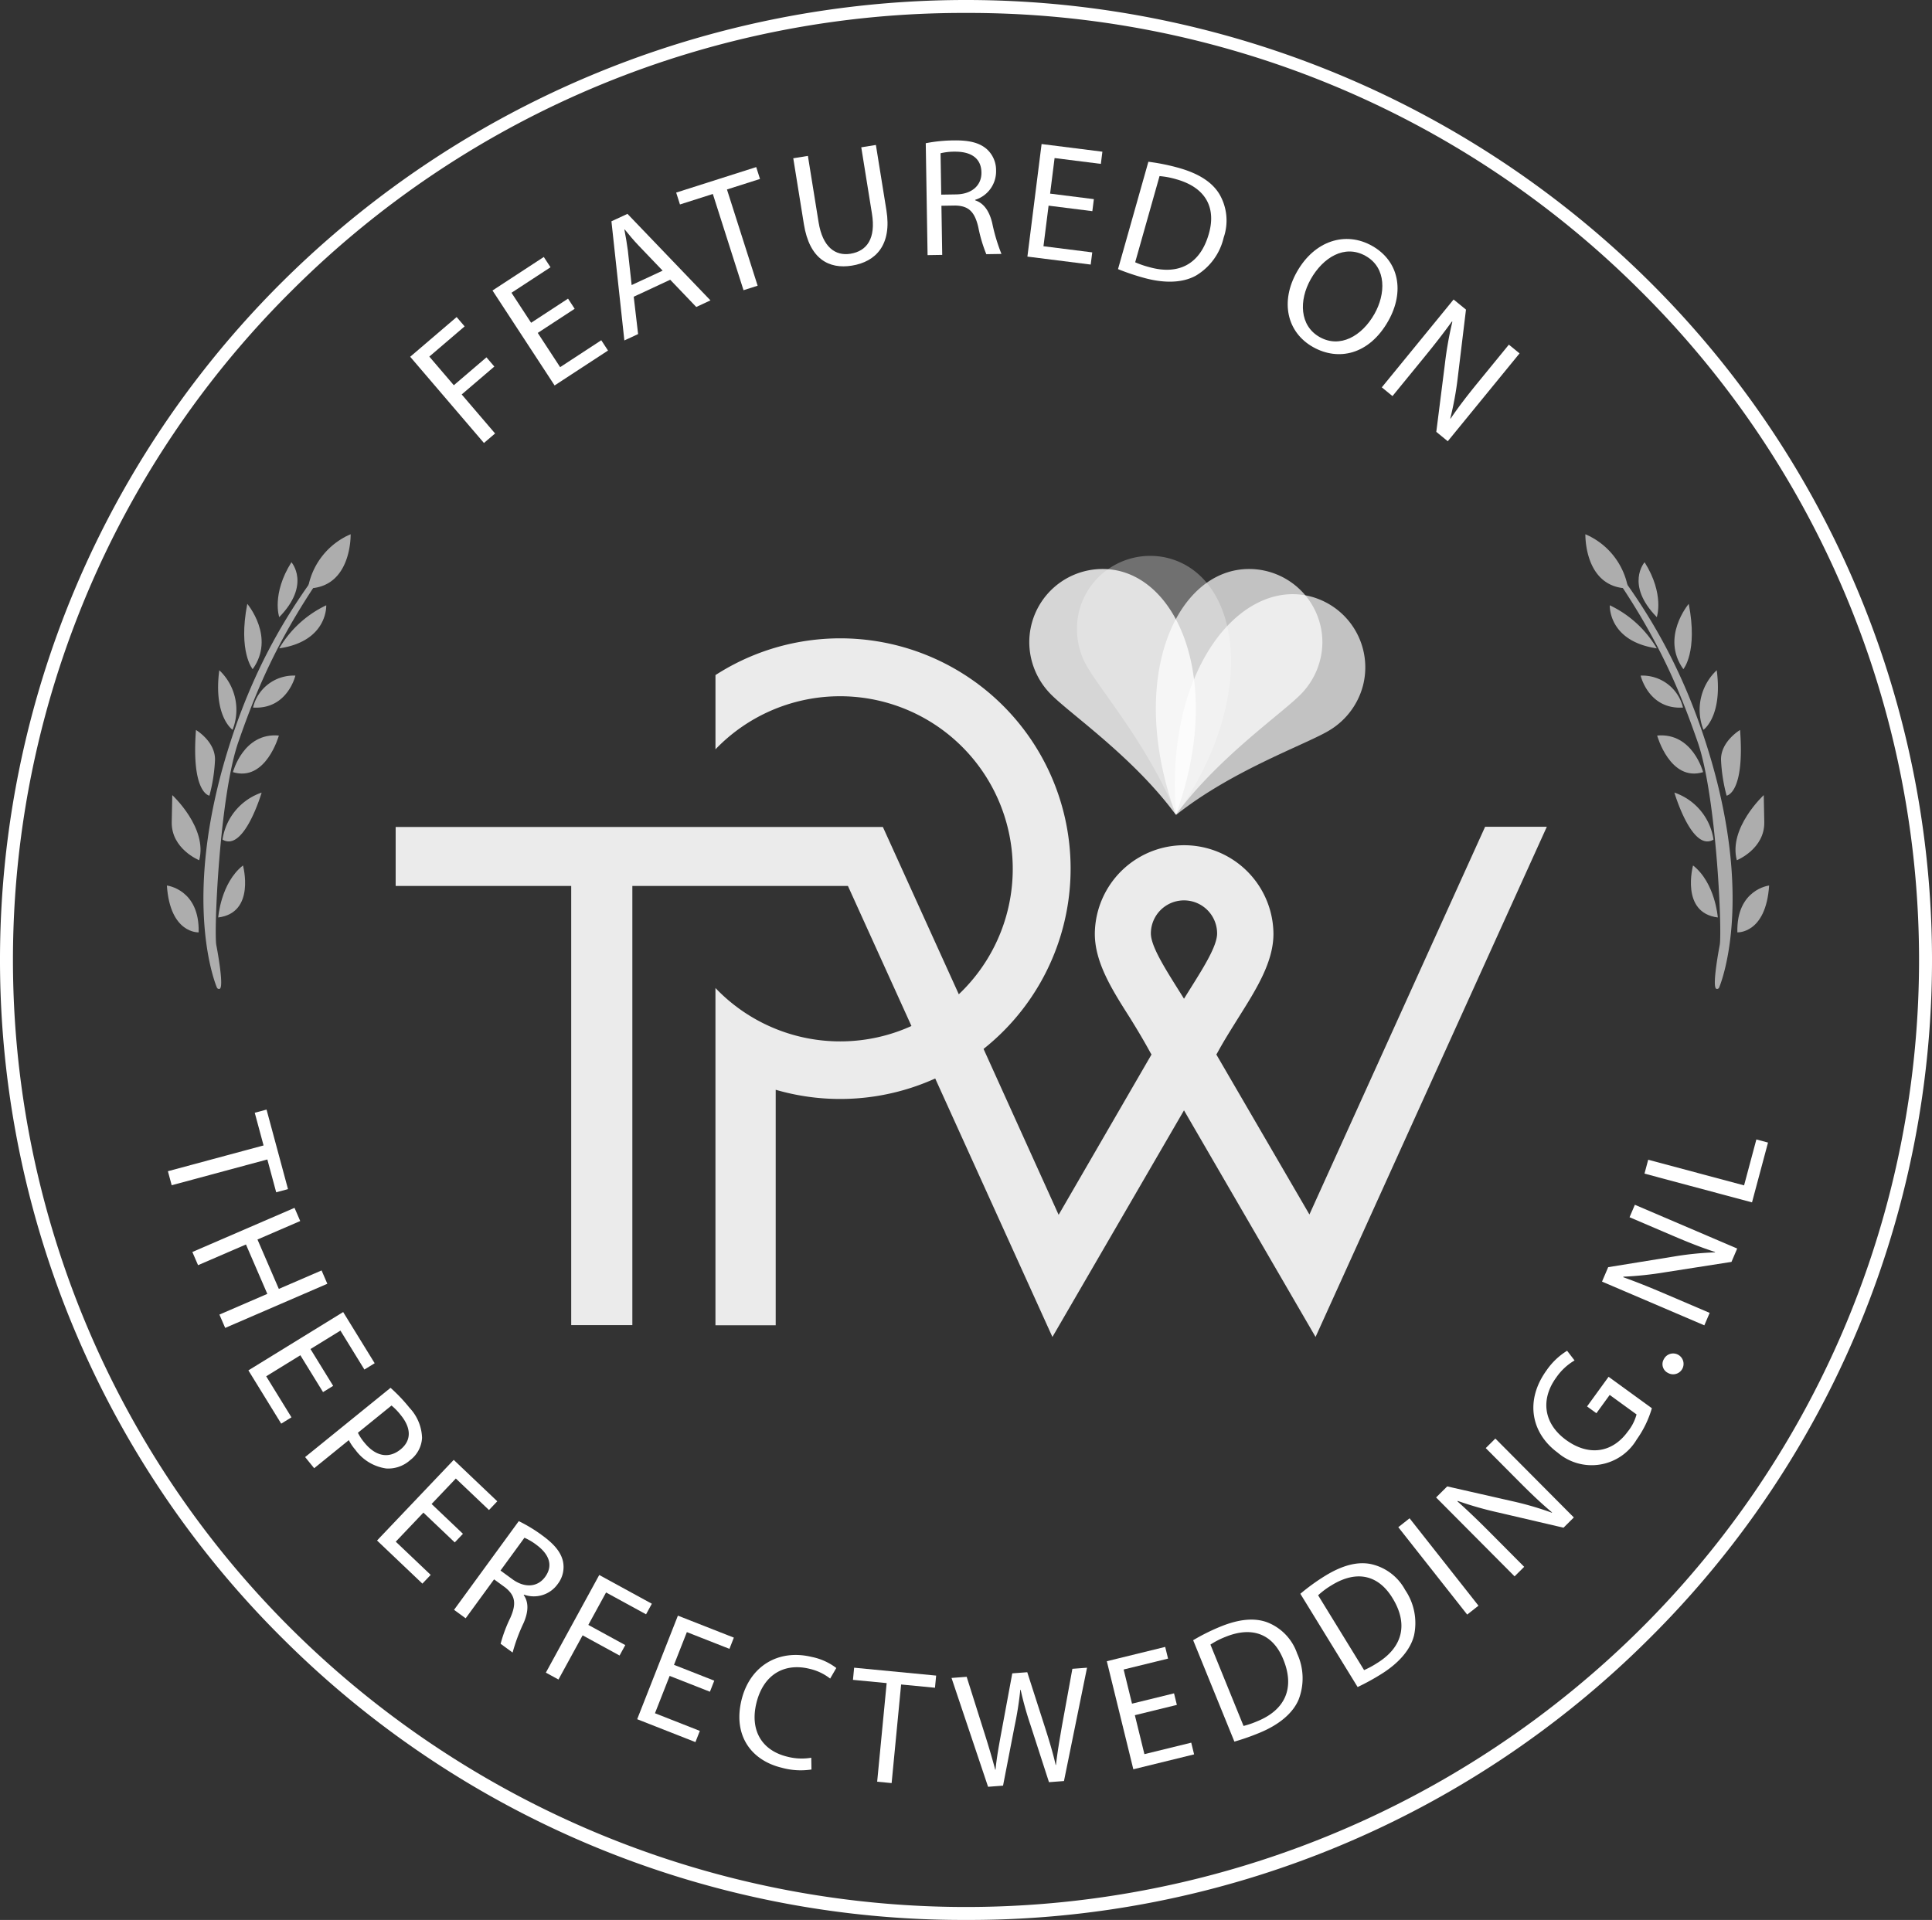 <svg id="Laag_1" data-name="Laag 1" xmlns="http://www.w3.org/2000/svg" viewBox="0 0 298.359 296.56">
  <rect x="0" y="0" width="298.359" height="296.56" fill="#333333" stroke="none"/>
  <path d="M181.649,125.853c12.856-18.304,9.895-36.608-1.077-39.602a11.327,11.327,0,0,0-13.879,7.978,11.553,11.553,0,0,0,.98,8.355C169.536,106.139,177.536,115.334,181.649,125.853Z" style="fill: #fff;opacity: 0.3"/>
  <path d="M229.347,127.705l-27.133,59.887L187.84,162.882l.205-.345c1.012-1.863,2.153-3.65,3.23-5.384,2.767-4.404,5.384-8.56,5.384-12.921a13.793,13.793,0,0,0-27.585,0h0c0,4.404,2.606,8.56,5.384,12.921,1.077,1.734,2.153,3.521,3.23,5.502l.14.226-14.342,24.764-11.596-25.626a35.569,35.569,0,0,0-41.4-57.744v11.467a26.67,26.67,0,0,1,38.476,36.944q-.438.457-.898.892l-11.725-25.841h-75.241v9.109H88.211v67.833h9.443V136.847h33.292L140.755,158.478a26.627,26.627,0,0,1-30.267-5.868v52.092h9.303V168.33a35.607,35.607,0,0,0,24.635-1.744l18.1,39.925,20.318-35.004,20.318,35.004,35.715-78.805ZM182.844,154.268c-.355-.581-.721-1.152-1.077-1.723-1.981-3.166-4.038-6.46-4.038-8.355a5.114,5.114,0,0,1,10.229,0c0,1.917-2.057,5.19-4.038,8.355Z" style="fill: #fff;opacity: 0.9"/>
  <path d="M181.649,125.853c-1.917-22.267,9.895-36.608,20.813-33.701a11.316,11.316,0,0,1,7.993,13.865l-.004.014a11.478,11.478,0,0,1-5.05,6.719C201.988,114.892,190.489,118.833,181.649,125.853Z" style="fill: #fff;opacity: 0.7"/>
  <path d="M181.584,125.853c7.655-20.996,0-37.965-11.316-37.965a11.316,11.316,0,0,0-11.316,11.316h0a11.489,11.489,0,0,0,3.122,7.817C164.798,109.961,174.919,116.766,181.584,125.853Z" style="fill: #fff;opacity: 0.8"/>
  <path d="M181.584,125.853c-7.655-20.996,0-37.965,11.316-37.965a11.327,11.327,0,0,1,11.316,11.316,11.542,11.542,0,0,1-3.122,7.817C198.37,109.961,188.292,116.766,181.584,125.853Z" style="fill: #fff;isolation: isolate;opacity: 0.7"/>
  <g>
    <path d="M63.346,55.107l7.173-6.134L71.753,50.415,66.299,55.079l3.785,4.426L75.123,55.196l1.217,1.423L71.301,60.928l5.154,6.027-1.719,1.47Z" style="fill: #fff"/>
    <path d="M88.745,47.696l-5.701,3.728,3.458,5.287L92.855,52.557,93.894,54.145l-8.247,5.393L76.057,44.872l7.92-5.179,1.039,1.588-6.027,3.941,3.031,4.635,5.701-3.728Z" style="fill: #fff"/>
    <path d="M97.866,45.833l.676,5.766-2.122.988L94.424,34.184l2.475-1.152,12.817,13.366-2.192,1.02-4.023-4.208Zm4.464-4.028-3.684-3.849c-.836-.873-1.511-1.706-2.175-2.516l-.047.022c.203,1.053.394,2.14.537,3.249l.583,5.321Z" style="fill: #fff"/>
    <path d="M110.084,29.962l-5.078,1.619-.584-1.833L116.783,25.808l.584,1.833-5.103,1.626L117.002,44.131l-2.18.695Z" style="fill: #fff"/>
    <path d="M124.764,24.081l1.65,10.243c.624,3.877,2.609,5.243,4.92,4.871,2.567-.414,3.938-2.373,3.321-6.198l-1.65-10.243,2.259-.364,1.625,10.09c.856,5.314-1.591,7.947-5.339,8.551-3.543.571-6.54-1.028-7.404-6.393l-1.642-10.192Z" style="fill: #fff"/>
    <path d="M142.964,22.122a23.551,23.551,0,0,1,4.335-.434c2.417-.039,3.984.378,5.092,1.348a4.364,4.364,0,0,1,1.432,3.305,4.601,4.601,0,0,1-3.229,4.524l.001.078c1.359.446,2.186,1.681,2.631,3.494a27.828,27.828,0,0,0,1.429,4.787l-2.339.038a22.67,22.67,0,0,1-1.237-4.166c-.559-2.409-1.509-3.303-3.564-3.348l-2.131.034.122,7.59-2.261.036Zm2.39,7.943,2.313-.037c2.417-.039,3.929-1.389,3.897-3.391-.037-2.261-1.69-3.223-4.082-3.21a9.3,9.3,0,0,0-2.232.244Z" style="fill: #fff"/>
    <path d="M168.691,32.617l-6.758-.851-.79,6.268,7.532.949-.237,1.883L158.662,39.634l2.19-17.386,9.39,1.183-.237,1.883-7.146-.9-.692,5.494,6.758.852Z" style="fill: #fff"/>
    <path d="M177.344,24.985a32.406,32.406,0,0,1,4.727.958c3.127.884,5.148,2.239,6.235,4.032a8.069,8.069,0,0,1,.665,6.726,9.266,9.266,0,0,1-4.279,5.868c-2.022,1.13-4.864,1.245-8.141.319a36.539,36.539,0,0,1-3.896-1.318ZM175.306,40.511a14.285,14.285,0,0,0,2.166.747c4.653,1.315,7.915-.572,9.203-5.125,1.149-3.97-.388-7.134-4.991-8.435a12.85,12.85,0,0,0-2.616-.496Z" style="fill: #fff"/>
    <path d="M214.393,49.571c-2.967,5.252-7.731,6.233-11.625,4.034-4.029-2.276-5.094-6.998-2.486-11.616,2.736-4.844,7.537-6.313,11.612-4.011C216.059,40.33,216.95,45.044,214.393,49.571Zm-11.979-6.438c-1.841,3.26-1.725,7.177,1.376,8.929,3.124,1.765,6.513-.113,8.47-3.576,1.713-3.033,1.919-7.098-1.363-8.952C207.636,37.692,204.306,39.782,202.413,43.132Z" style="fill: #fff"/>
    <path d="M213.392,59.831,224.478,46.261l1.913,1.562L225.131,58.242a49.625,49.625,0,0,1-1.167,6.4l.057.013c1.319-1.944,2.627-3.627,4.355-5.741l4.639-5.678,1.651,1.349L223.579,68.154l-1.771-1.448,1.317-10.406a55.588,55.588,0,0,1,1.164-6.603l-.077-.029c-1.298,1.794-2.59,3.458-4.432,5.712l-4.737,5.799Z" style="fill: #fff"/>
  </g>
  <g>
    <path d="M40.702,176.928l-1.361-5.047,1.822-.491,3.312,12.286-1.822.491-1.367-5.072-14.772,3.982-.584-2.167Z" style="fill: #fff"/>
    <path d="M46.363,188.605l-6.601,2.853,3.298,7.631,6.601-2.853.89,2.06L34.775,205.114l-.89-2.06,7.396-3.197-3.298-7.63-7.397,3.197-.88-2.037,15.776-6.818Z" style="fill: #fff"/>
    <path d="M49.886,215.027l-3.502-5.689-5.276,3.248,3.903,6.34-1.585.976-5.066-8.229,14.635-9.009,4.865,7.904-1.585.976-3.702-6.015-4.625,2.847,3.502,5.689Z" style="fill: #fff"/>
    <path d="M60.312,214.367a25.726,25.726,0,0,1,2.939,3.099,7.059,7.059,0,0,1,1.926,4.643,4.622,4.622,0,0,1-1.845,3.433,5.06,5.06,0,0,1-3.687,1.283,7.12,7.12,0,0,1-4.774-2.892A7.641,7.641,0,0,1,53.866,222.45l-5.348,4.336-1.397-1.723Zm-5.04,6.942a7.454,7.454,0,0,0,1.018,1.539c1.686,2.08,3.724,2.528,5.566,1.035,1.763-1.43,1.603-3.368.061-5.269a9.306,9.306,0,0,0-1.456-1.512Z" style="fill: #fff"/>
    <path d="M70.227,238.246l-4.841-4.604-4.27,4.49,5.396,5.13-1.283,1.349-7.003-6.659L70.069,225.498l6.726,6.396-1.282,1.349-5.119-4.867-3.742,3.936,4.841,4.604Z" style="fill: #fff"/>
    <path d="M80.115,234.96a23.078,23.078,0,0,1,3.65,2.222c1.916,1.397,2.896,2.649,3.19,4.063a4.281,4.281,0,0,1-.832,3.434,4.513,4.513,0,0,1-5.201,1.634l-.045.062c.801,1.152.718,2.607-.005,4.29a27.38,27.38,0,0,0-1.709,4.592l-1.854-1.353a22.273,22.273,0,0,1,1.493-3.993c.986-2.216.77-3.479-.812-4.728l-1.689-1.232-4.389,6.015-1.792-1.308Zm-2.822,7.631L79.126,243.929c1.916,1.397,3.898,1.234,5.055-.353,1.308-1.792.581-3.521-1.299-4.925A9.126,9.126,0,0,0,80.99,237.524Z" style="fill: #fff"/>
    <path d="M92.541,243.278l8.123,4.439-.893,1.634-6.176-3.375L90.855,250.988l5.706,3.119-.881,1.611-5.706-3.119-3.73,6.825-1.947-1.064Z" style="fill: #fff"/>
    <path d="M109.633,261.31l-6.219-2.445-2.267,5.768,6.93,2.725-.681,1.733-8.996-3.537,6.289-15.997,8.64,3.396-.681,1.733-6.575-2.584-1.987,5.055,6.219,2.445Z" style="fill: #fff"/>
    <path d="M125.314,273.323a11.024,11.024,0,0,1-4.604-.278c-4.708-1.144-7.53-4.979-6.199-10.455,1.27-5.229,5.675-7.912,10.854-6.653a9.207,9.207,0,0,1,3.784,1.707l-.948,1.633a8.085,8.085,0,0,0-3.202-1.513c-3.915-.951-7.125.92-8.191,5.306-.993,4.089.723,7.288,4.787,8.275a8.877,8.877,0,0,0,3.687.161Z" style="fill: #fff"/>
    <path d="M136.927,259.976l-5.204-.5.181-1.878,12.666,1.218-.181,1.878-5.229-.503-1.465,15.23-2.234-.215Z" style="fill: #fff"/>
    <path d="M152.588,275.992l-5.644-16.811,2.339-.177,2.69,8.518c.67,2.097,1.289,4.199,1.719,5.829l.051-.004c.151-1.725.531-3.799.949-6.056l1.635-8.819,2.314-.175,2.743,8.539c.637,1.998,1.249,3.998,1.639,5.784l.051-.004c.214-1.909.553-3.853.925-6.029l1.609-8.817,2.263-.171-3.561,17.506-2.314.175-2.836-8.762a51.718,51.718,0,0,1-1.542-5.51l-.051.004a53.726,53.726,0,0,1-.899,5.694l-1.767,9.11Z" style="fill: #fff"/>
    <path d="M181.744,263.342l-6.488,1.591,1.476,6.018,7.231-1.773.443,1.808-9.386,2.302-4.093-16.692,9.014-2.21.443,1.808-6.86,1.682,1.293,5.275,6.489-1.591Z" style="fill: #fff"/>
    <path d="M184.259,253.353a31.713,31.713,0,0,1,4.235-2.108c2.953-1.201,5.333-1.371,7.255-.638a7.916,7.916,0,0,1,4.569,4.804,9.089,9.089,0,0,1,.225,7.12c-.883,2.093-3.013,3.896-6.107,5.154a35.789,35.789,0,0,1-3.809,1.329Zm7.78,13.242a14.049,14.049,0,0,0,2.126-.728c4.394-1.787,5.78-5.213,4.032-9.512-1.504-3.765-4.6-5.286-8.946-3.519a12.624,12.624,0,0,0-2.323,1.192Z" style="fill: #fff"/>
    <path d="M200.813,246.18a31.695,31.695,0,0,1,3.833-2.773c2.716-1.668,5.037-2.226,7.053-1.818a7.917,7.917,0,0,1,5.293,3.991,9.09,9.09,0,0,1,1.388,6.987c-.528,2.209-2.334,4.336-5.181,6.084a35.727,35.727,0,0,1-3.54,1.935Zm9.843,11.789a14.037,14.037,0,0,0,1.979-1.065c4.041-2.482,4.848-6.09,2.419-10.044-2.1-3.468-5.403-4.461-9.401-2.006a12.627,12.627,0,0,0-2.096,1.557Z" style="fill: #fff"/>
    <path d="M217.681,234.52l10.64,13.499-1.743,1.373L215.939,235.894Z" style="fill: #fff"/>
    <path d="M233.896,243.489l-12.12-12.187,1.718-1.708,10.038,2.282a48.616,48.616,0,0,1,6.126,1.784l.019-.054c-1.763-1.483-3.274-2.93-5.162-4.829l-5.071-5.099,1.483-1.475,12.12,12.187-1.591,1.583-10.019-2.336a54.536,54.536,0,0,1-6.325-1.802l-.036.072c1.619,1.447,3.112,2.876,5.125,4.901l5.179,5.208Z" style="fill: #fff"/>
    <path d="M255.098,217.518a15.993,15.993,0,0,1-2.338,4.825,8.071,8.071,0,0,1-12.198,2.043c-4.132-3.032-5.097-8.082-1.71-12.744a10.617,10.617,0,0,1,3.157-3.001l1.15,1.497a8.907,8.907,0,0,0-2.831,2.639c-2.457,3.383-1.956,7.119,1.53,9.651,3.527,2.562,7.155,1.951,9.507-1.288a7.234,7.234,0,0,0,1.367-2.663l-4.146-3.012-2.053,2.826-1.444-1.049,3.326-4.58Z" style="fill: #fff"/>
    <path d="M257.587,212.068a1.507,1.507,0,0,1-.64-2.124,1.609,1.609,0,1,1,.64,2.124Z" style="fill: #fff"/>
    <path d="M263.202,204.716l-15.802-6.757.952-2.228,10.16-1.646a48.653,48.653,0,0,1,6.348-.642l-.003-.057c-2.19-.715-4.133-1.49-6.595-2.542l-6.611-2.827.822-1.922,15.802,6.757-.882,2.063-10.164,1.589a54.458,54.458,0,0,1-6.538.698l-.007.081c2.043.735,3.962,1.5,6.588,2.623l6.752,2.887Z" style="fill: #fff"/>
    <path d="M253.959,181.28l.573-2.144,14.806,3.962,1.898-7.095,1.799.481-2.472,9.238Z" style="fill: #fff"/>
  </g>
  <g style="opacity: 0.6">
    <path d="M53.788,83.195l-.392-.311c-6.528,7.914-13.223,17.294-17.964,32.208-7.688,24.187-1.985,37.338-1.927,37.468l.037.059a.35.35,0,0,0,.268.14.294.294,0,0,0,.13-.03c.701-.349-.51-6.629-.524-6.691-.423-1.862.479-23.094,3.401-31.453C39.789,106.079,43.548,96.65,53.788,83.195Z" style="fill: #fff"/>
    <path d="M30.678,144.014s-4.406.249-4.905-7.233C25.773,136.781,30.844,137.363,30.678,144.014Z" style="fill: #fff"/>
    <path d="M30.761,132.874s-4.323-1.746-4.24-5.903l.083-4.157S32.091,127.886,30.761,132.874Z" style="fill: #fff"/>
    <path d="M32.341,122.898s-2.827-.333-2.078-10.143c0,0,3.048,1.801,2.937,4.683A25.616,25.616,0,0,1,32.341,122.898Z" style="fill: #fff"/>
    <path d="M35.916,112.728s-2.993-2.051-2.051-9.2A8.39,8.39,0,0,1,35.916,112.728Z" style="fill: #fff"/>
    <path d="M39.075,109.291a6.445,6.445,0,0,1,6.54-4.933S44.395,109.624,39.075,109.291Z" style="fill: #fff"/>
    <path d="M39.019,103.361s-2.272-2.66-.831-10.087C38.188,93.274,42.566,98.428,39.019,103.361Z" style="fill: #fff"/>
    <path d="M43.121,95.325s-1.219-3.547,1.884-8.48C45.005,86.845,48.053,90.281,43.121,95.325Z" style="fill: #fff"/>
    <path d="M43.121,100.147A16.712,16.712,0,0,1,50.381,93.496S50.658,99.038,43.121,100.147Z" style="fill: #fff"/>
    <path d="M47.554,90.891a11.118,11.118,0,0,1,6.595-8.369S54.372,90.78,47.554,90.891Z" style="fill: #fff"/>
    <path d="M35.971,119.268s1.607-6.152,7.094-5.653C43.065,113.614,41.07,120.819,35.971,119.268Z" style="fill: #fff"/>
    <path d="M34.364,129.687a9.048,9.048,0,0,1,6.041-7.26S37.689,131.682,34.364,129.687Z" style="fill: #fff"/>
    <path d="M33.699,141.714s.388-5.321,3.824-8.036C37.523,133.678,39.518,140.994,33.699,141.714Z" style="fill: #fff"/>
  </g>
  <g style="opacity: 0.6">
    <path d="M245.193,83.195l.392-.311c6.528,7.914,13.223,17.294,17.964,32.208,7.688,24.187,1.985,37.338,1.927,37.468l-.037.059a.35.35,0,0,1-.268.14.294.294,0,0,1-.13-.03c-.701-.349.51-6.629.524-6.691.423-1.862-.479-23.094-3.401-31.453C259.191,106.079,255.432,96.65,245.193,83.195Z" style="fill: #fff"/>
    <path d="M268.302,144.014s4.406.249,4.905-7.233C273.207,136.781,268.136,137.363,268.302,144.014Z" style="fill: #fff"/>
    <path d="M268.219,132.874s4.323-1.746,4.24-5.903l-.083-4.157S266.889,127.886,268.219,132.874Z" style="fill: #fff"/>
    <path d="M266.64,122.898s2.827-.333,2.078-10.143c0,0-3.048,1.801-2.937,4.683A25.616,25.616,0,0,0,266.64,122.898Z" style="fill: #fff"/>
    <path d="M263.065,112.728s2.993-2.051,2.051-9.2A8.39,8.39,0,0,0,263.065,112.728Z" style="fill: #fff"/>
    <path d="M259.906,109.291a6.445,6.445,0,0,0-6.54-4.933S254.585,109.624,259.906,109.291Z" style="fill: #fff"/>
    <path d="M259.961,103.361s2.272-2.66.831-10.087C260.793,93.274,256.414,98.428,259.961,103.361Z" style="fill: #fff"/>
    <path d="M255.86,95.325s1.219-3.547-1.884-8.48C253.976,86.845,250.927,90.281,255.86,95.325Z" style="fill: #fff"/>
    <path d="M255.86,100.147a16.712,16.712,0,0,0-7.26-6.651S248.322,99.038,255.86,100.147Z" style="fill: #fff"/>
    <path d="M251.426,90.891a11.118,11.118,0,0,0-6.595-8.369S244.609,90.78,251.426,90.891Z" style="fill: #fff"/>
    <path d="M263.01,119.268s-1.607-6.152-7.094-5.653C255.915,113.614,257.911,120.819,263.01,119.268Z" style="fill: #fff"/>
    <path d="M264.617,129.687a9.048,9.048,0,0,0-6.041-7.26S261.291,131.682,264.617,129.687Z" style="fill: #fff"/>
    <path d="M265.282,141.714s-.388-5.321-3.824-8.036C261.458,133.678,259.462,140.994,265.282,141.714Z" style="fill: #fff"/>
  </g>
  <path d="M149.179,296.56A148.658,148.658,0,0,1,43.696,253.132a147.648,147.648,0,0,1,0-209.704,149.821,149.821,0,0,1,210.968,0,147.648,147.648,0,0,1,0,209.704A148.659,148.659,0,0,1,149.179,296.56ZM149.179,2A146.673,146.673,0,0,0,45.106,44.846a145.648,145.648,0,0,0,0,206.867,147.82,147.82,0,0,0,208.147,0,145.648,145.648,0,0,0,0-206.867A146.672,146.672,0,0,0,149.179,2Z" style="fill: #fff"/>
</svg>
